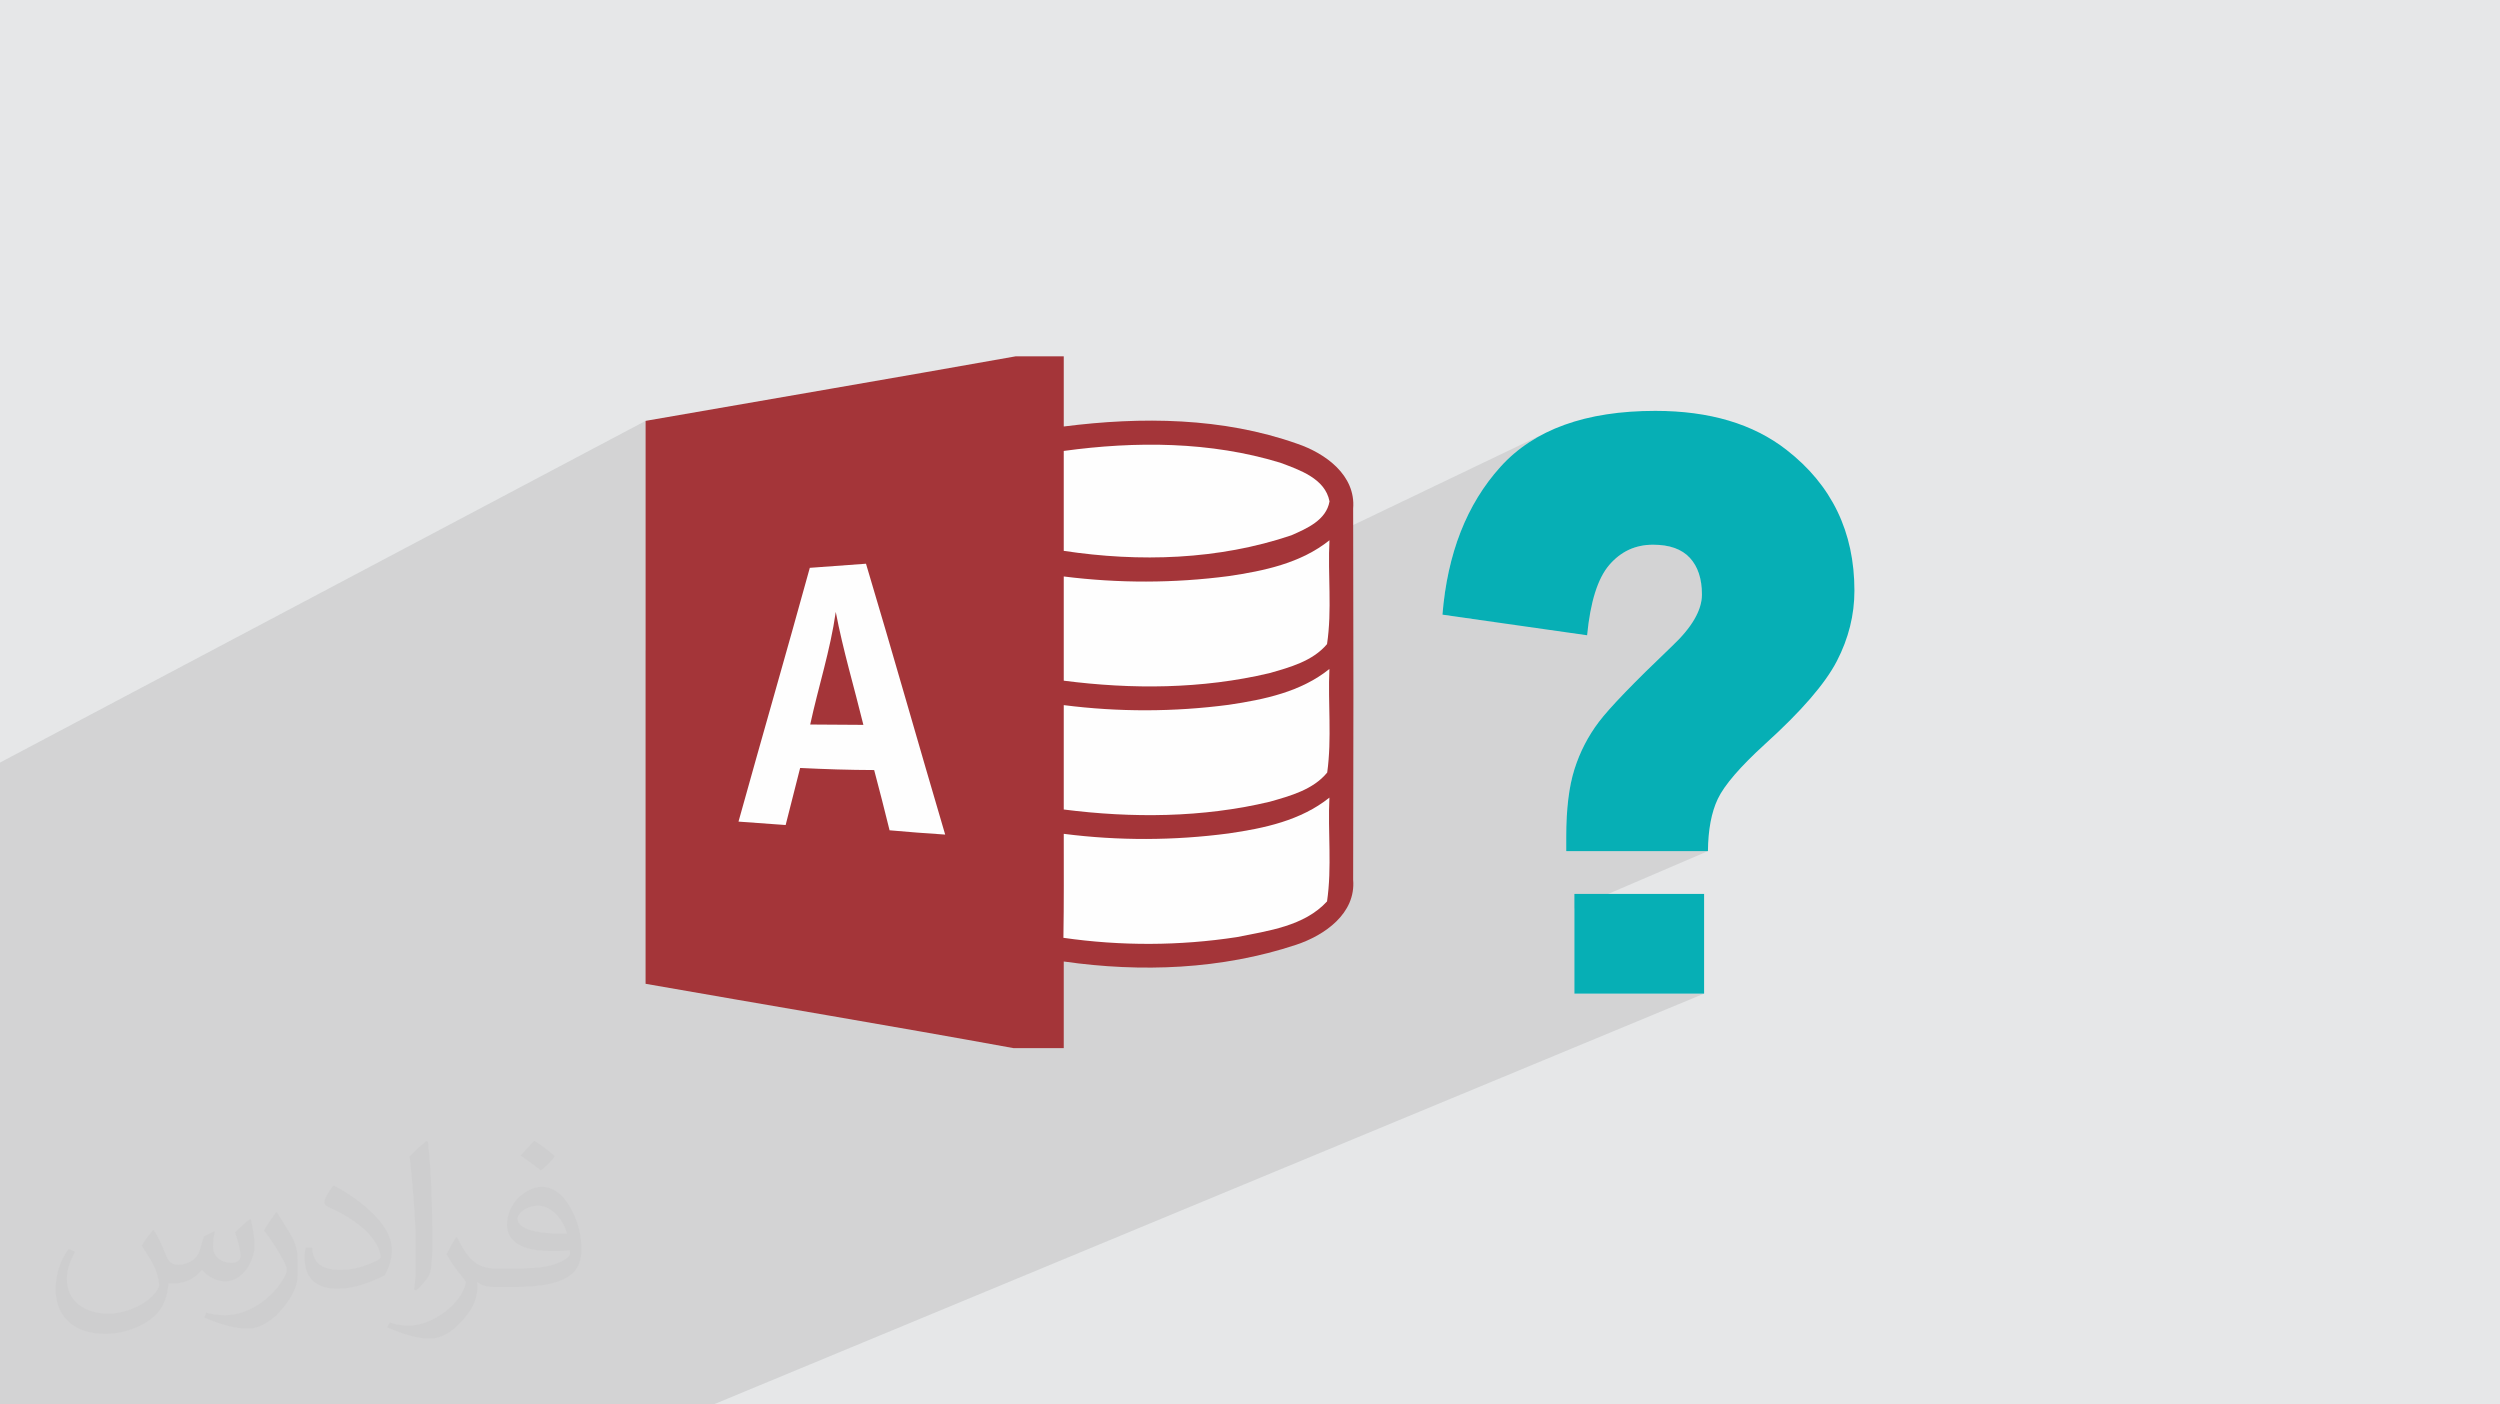 <?xml version="1.0" encoding="UTF-8"?>
<!DOCTYPE svg PUBLIC "-//W3C//DTD SVG 1.1//EN" "http://www.w3.org/Graphics/SVG/1.1/DTD/svg11.dtd">
<!-- Creator: CorelDRAW 2020 (64-Bit) -->
<svg xmlns="http://www.w3.org/2000/svg" xml:space="preserve" width="94.192mm" height="52.917mm" version="1.1" style="shape-rendering:geometricPrecision; text-rendering:geometricPrecision; image-rendering:optimizeQuality; fill-rule:evenodd; clip-rule:evenodd" viewBox="0 0 9404.92 5283.66" xmlns:xlink="http://www.w3.org/1999/xlink" xmlns:xodm="http://www.corel.com/coreldraw/odm/2003">
 <defs>
  <style type="text/css">
   <![CDATA[
    .fil3 {fill:#A43539}
    .fil0 {fill:#E6E7E8}
    .fil4 {fill:#FEFEFE}
    .fil5 {fill:#06AFB5;fill-rule:nonzero}
    .fil2 {fill:#373435;fill-opacity:0.031}
    .fil1 {fill:#2B2A29;fill-opacity:0.102}
   ]]>
  </style>
 </defs>
 <g id="Layer_x0020_1">
  <polygon class="fil0" points="-0,0 9404.92,0 9404.92,5283.66 -0,5283.66 "/>
  <polygon class="fil1" points="1572.34,5283.66 1460.83,5283.66 1108.72,5283.66 1002.17,5283.66 938.09,5283.66 929.56,5283.66 925.21,5283.66 766.18,5283.66 753.7,5283.66 699.55,5283.66 531.8,5283.66 272.87,5283.66 269.73,5283.66 -0,5283.66 -0,5273.7 -0,5270.1 -0,5259.5 -0,5227.78 -0,5227.77 -0,5227.7 -0,5197.46 -0,5175.08 -0,5150.87 -0,5114.61 -0,5019.29 -0,4980.55 -0,4925.5 -0,4906.22 -0,4856.19 -0,4843.11 -0,4837.58 -0,4831.69 -0,4807.36 -0,4798.83 -0,4779.63 -0,4759.08 -0,4552.01 -0,4510.51 -0,4453.44 -0,4438.41 -0,4426.62 -0,4414.22 -0,4385.81 -0,4385.8 -0,4352.15 -0,4338.6 -0,4300.9 -0,4295.59 -0,4206.49 -0,4123.67 -0,4097.59 -0,3864.46 -0,3751.61 -0,3705.72 -0,3705.71 -0,3669.38 -0,2868.72 2428.65,1583.29 2428.65,1649.44 2428.65,1715.6 2428.65,1781.76 2428.65,1847.92 2428.65,1914.08 2428.65,1980.24 2428.65,2046.41 2428.65,2112.58 2428.65,2178.75 2428.65,2244.92 2428.65,2311.09 2428.65,2377.27 2428.65,2443.45 2428.65,2447.09 3046.46,2136.16 3059.65,2135.22 3072.85,2134.28 3086.03,2133.33 3099.22,2132.39 3112.41,2131.44 3125.6,2130.49 3138.79,2129.55 3139.17,2129.52 4001.79,1696.39 4001.8,1696.4 4027.16,1693.05 4052.58,1689.91 4078.07,1687.03 4103.6,1684.38 4129.17,1681.98 4154.77,1679.86 4180.41,1677.99 4206.08,1676.41 4231.77,1675.1 4257.47,1674.1 4283.2,1673.39 4308.92,1672.98 4334.64,1672.88 4360.36,1673.11 4386.06,1673.67 4411.75,1674.55 4437.42,1675.79 4463.06,1677.38 4488.67,1679.32 4514.25,1681.63 4539.77,1684.32 4565.25,1687.39 4590.68,1690.83 4616.04,1694.68 4641.34,1698.94 4666.57,1703.6 4691.72,1708.68 4716.79,1714.19 4741.78,1720.14 4766.67,1726.52 4791.47,1733.35 4816.16,1740.63 4829.95,1745.78 4844.17,1751.11 4858.65,1756.71 4873.26,1762.65 4887.84,1768.99 4902.23,1775.82 4916.27,1783.2 4929.81,1791.2 4942.69,1799.9 4954.77,1809.35 4965.88,1819.65 4975.88,1830.86 4984.6,1843.04 4991.9,1856.28 4997.62,1870.65 5001.61,1886.2 4998.62,1899 4994.31,1910.92 4988.79,1922.03 4982.17,1932.36 4974.56,1941.98 4966.07,1950.92 4956.83,1959.23 4946.93,1966.97 4936.5,1974.18 4925.63,1980.91 4914.46,1987.21 4903.08,1993.12 4891.61,1998.7 4517.53,2178.68 4525.02,2178.03 4544.36,2176.21 4563.68,2174.23 4582.99,2172.08 4602.29,2169.79 4621.53,2167.33 4621.56,2167.33 4621.56,2167.32 4634.06,2165.45 4646.59,2163.52 4659.13,2161.52 4671.69,2159.44 4684.25,2157.27 4696.82,2155.01 4709.37,2152.63 4721.91,2150.13 4728.52,2148.76 5815.57,1627.95 5799.13,1636.38 5783.09,1645.22 5767.46,1654.48 5752.21,1664.15 5737.36,1674.23 5722.92,1684.72 5708.87,1695.62 5695.21,1706.94 5681.94,1718.66 5669.07,1730.79 5656.6,1743.34 5644.52,1756.3 5632.8,1769.6 5621.4,1783.16 5610.32,1796.98 5599.54,1811.07 5589.09,1825.42 5578.95,1840.02 5569.13,1854.9 5559.62,1870.04 5550.44,1885.45 5541.56,1901.11 5533.01,1917.04 5524.77,1933.22 5516.85,1949.68 5509.24,1966.4 5501.95,1983.38 5494.98,2000.62 5488.32,2018.13 5481.98,2035.91 5475.96,2053.94 5470.25,2072.23 5464.86,2090.79 5459.78,2109.62 5455.02,2128.71 5450.58,2148.06 5446.45,2167.67 5442.64,2187.54 5439.16,2207.68 5435.98,2228.09 5433.11,2248.75 5430.57,2269.67 5428.34,2290.86 5426.43,2312.32 5559.78,2331.3 6127.88,2068.2 6138.32,2063.76 6149.02,2059.9 6159.99,2056.64 6171.23,2053.97 6182.74,2051.89 6194.52,2050.42 6206.56,2049.53 6218.89,2049.23 6230.27,2049.42 6241.29,2050 6251.94,2050.95 6262.23,2052.3 6272.14,2054.04 6281.7,2056.16 6290.89,2058.65 6299.7,2061.54 6308.15,2064.81 6316.24,2068.47 6323.96,2072.5 6331.3,2076.93 6338.28,2081.74 6344.9,2086.93 6351.15,2092.5 6357.04,2098.46 6362.56,2104.77 6367.72,2111.39 6372.52,2118.32 6376.98,2125.55 6381.07,2133.1 6384.8,2140.95 6388.19,2149.12 6391.21,2157.58 6393.89,2166.36 6396.21,2175.45 6398.16,2184.84 6399.77,2194.55 6401.01,2204.56 6401.91,2214.89 6402.44,2225.52 6402.62,2236.45 6402.18,2247.62 6400.84,2258.93 6398.62,2270.37 6395.52,2281.96 6391.52,2293.68 6386.64,2305.53 6380.87,2317.53 6374.22,2329.66 6366.67,2341.94 6358.24,2354.36 6348.92,2366.91 6338.71,2379.6 6327.62,2392.43 6315.64,2405.4 6302.77,2418.5 6289.01,2431.75 6262.95,2456.69 6238.09,2480.67 6214.41,2503.7 6191.93,2525.77 6170.62,2546.87 6150.51,2567.02 6131.59,2586.21 6113.86,2604.45 6097.32,2621.73 6081.96,2638.05 6067.79,2653.4 6054.82,2667.8 6043.03,2681.24 6032.44,2693.72 6023.02,2705.24 6014.8,2715.81 6007.3,2725.96 6000.03,2736.26 5992.99,2746.67 5986.19,2757.23 5979.62,2767.91 5973.29,2778.72 5967.19,2789.68 5961.32,2800.76 5955.7,2811.97 5950.31,2823.32 5945.16,2834.79 5940.25,2846.4 5935.56,2858.14 5931.11,2870.01 5926.91,2882.02 5922.93,2894.16 5919.2,2906.6 5915.7,2919.5 5912.45,2932.85 5909.43,2946.67 5906.67,2960.95 5904.13,2975.69 5901.84,2990.89 5899.8,3006.55 5897.98,3022.66 5896.42,3039.24 5895.1,3056.28 5894.01,3073.78 5893.17,3091.73 5892.56,3110.15 5892.2,3129.02 5892.08,3148.36 5892.08,3201.86 6425.19,3201.86 5922.87,3417.35 5922.87,3737.97 6410.77,3737.97 2683.93,5283.66 2244.89,5283.66 "/>
  <path class="fil2" d="M578.49 4627.69c17.95,27.21 29.6,53.36 40.96,82.43 8.45,16.91 12.93,48.09 52.57,48.09 11.61,0 28.28,-3.42 43.06,-11.61 16.63,-8.73 29.32,-21.94 35.94,-42l15.85 -53.36 38.57 -19.02 2.64 2.64c-5.27,20.09 -6.59,39.36 -6.59,54.43 0,44.63 38.57,61.56 69.22,61.56 17.95,0 34.09,-8.73 34.09,-25.11 0,-21.13 -8.98,-57.06 -20.62,-89.29 17.95,-17.95 35.94,-35.94 56.53,-50.47l3.17 1.6c8.98,38.04 14,75.56 14,100.66 0,24.57 -10.83,51.79 -19.81,69.49 -18.49,34.87 -51.25,62.62 -90.87,62.62 -30.1,0 -63.65,-15.07 -86.66,-43.06l-1.32 0c-21.66,26.96 -55.22,51.25 -108.86,51.25l-16.63 0c-2.64,35.41 -10.29,60.49 -21.94,82.95 -31.95,62.34 -126.81,106.47 -216.1,106.47 -124.17,0 -186.51,-71.59 -186.51,-166.96 0,-58.91 19.27,-113.6 48.88,-152.42l24.29 10.04c-18.49,35.41 -30.91,68.68 -30.91,101.45 0,89.29 72.66,131.83 156.4,131.83 77.68,0 173.83,-49.41 191.28,-106.72 -6.59,-62.62 -30.1,-91.93 -66.04,-148.99 10.83,-19.02 24.83,-38.04 42.28,-58.38l3.17 0 0 0 0 0 -0.02 -0.09zm1432.13 -336.04c26.15,16.39 51.79,35.66 76.87,57.85 -14,19.81 -31.45,37.79 -53.11,53.64 -25.11,-20.34 -50.19,-37.79 -75.84,-56.27 17.42,-19.55 34.62,-38.29 52.04,-55.22l0 0 0 0 0 0 0 0 0 0 0.03 0zm13.47 244.11c-42.28,0 -76.87,27.75 -76.87,48.34 0,44.13 84.53,57.85 185.72,57.31 -12.68,-51.79 -57.06,-105.68 -108.86,-105.68l0.01 0.03zm-94.86 236.19c54.96,0 103.04,-1.6 139.74,-10.83 40.96,-10.29 75.56,-30.91 75.56,-45.17 0,-3.7 0,-8.19 -1.32,-11.89 -22.98,2.11 -49.41,2.11 -72.38,2.11 -74.49,0 -131.55,-16.91 -154.02,-58.66 -5.55,-11.61 -9.51,-24.57 -9.51,-39.36 0,-40.43 17.42,-79.79 48.09,-107 25.61,-22.45 53.89,-36.44 82.67,-36.44 52.04,0 93.51,41.75 122.57,107.54 15.85,35.94 26.68,77.4 26.68,129.72 0,34.87 -9.51,64.19 -31.17,85.85 -40.43,39.11 -114.92,53.89 -229.04,53.89l-51.79 0 0 0 -13.47 0c-28.28,0 -48.62,-5.02 -64.72,-17.42l-2.64 0c0.79,6.59 1.32,12.93 1.32,19.02 0,25.61 -8.45,58.38 -25.61,84.53 -50.72,75.3 -105.68,108.04 -153.24,108.04 -48.09,0 -107,-18.49 -160.11,-42.54l9.51 -18.49c17.17,7.13 40.96,11.89 73.7,11.89 85.85,0 198.66,-82.43 212.66,-163 -3.17,-6.59 -8.98,-15.32 -17.17,-24.57 -25.11,-29.85 -40.96,-54.68 -55.75,-80.83 12.68,-25.11 24.29,-45.17 35.13,-63.4l4.49 -0.53c36.72,74.77 69.99,117.55 144.23,117.55l11.61 0 0 0 53.89 0 0 0 0 0 0 0 0 0 0 0 0.09 0.01zm-371.98 79c6.34,-34.34 6.87,-72.91 6.87,-108.86l0 -53.36c0,-99.6 -12.68,-244.36 -22.98,-338.68 17.95,-19.27 43.06,-42 62.87,-57.31l5.81 1.6c13.47,118.62 16.63,256 16.63,383.06 0,33.3 -1.32,65.79 -4.49,89.55 -1.85,30.1 -19.27,52.83 -56.53,87.7l-8.19 -3.7zm-382.8 -157.19c1.85,46.77 24.83,83.49 105.15,83.49 49.93,0 92.19,-12.93 138.96,-35.13 8.45,-3.7 12.93,-8.73 12.93,-12.93 0,-29.32 -22.45,-68.15 -60.23,-103.55 -36.72,-33.3 -85.34,-62.62 -130.76,-82.18 -15.6,-6.59 -20.62,-13.47 -20.62,-20.09 0,-13.47 17.95,-41.75 32.77,-62.09l5.02 -0.53c52.04,27.21 110.17,67.64 153.24,112.53 39.11,41.47 63.4,83.49 63.4,129.19 0,33.81 -10.29,65.51 -26.96,95.11 -57.06,28.79 -117.83,50.72 -178.06,50.72 -73.17,0 -123.1,-34.34 -123.1,-114.92 0,-8.73 0,-22.19 3.17,-39.64l25.11 0 0 0 0 0 0 0 0 0 0 0 -0.02 0zm-132.37 -132.9l45.45 73.45c16.63,27.21 32.23,56.81 32.23,103.55l0 59.7c0,48.34 -30.91,100.13 -80.83,151.38 -39.11,34.62 -73.7,49.41 -105.68,49.41 -47.55,0 -101.98,-14.79 -164.85,-41.75l7.13 -18.49c19.81,5.27 42.79,9.77 71.06,9.77 90.36,-0.53 182.8,-66.57 225.08,-147.15 5.02,-9.26 6.87,-17.95 6.87,-24.04 0,-9.26 -5.02,-19.55 -8.98,-28.79 -22.98,-43.31 -48.62,-82.95 -76.87,-119.68 14.79,-23.25 29.6,-45.7 45.7,-67.9l3.7 0.53 0 0 0 0 0 0 0 0 0 0 -0.02 0.01z"/>
  <g id="_2259170122944">
   <path class="fil3" d="M3820.72 1340.54l181.09 0c0,88.04 0,175.85 0,263.9 292.23,-37.27 597.96,-34.43 878.42,64.94 105.69,35.96 220.53,118.11 210.29,244.06 1.31,465.04 1.31,930.51 0,1395.98 10.67,127.26 -107.44,209.19 -214.22,244.72 -280.89,93.27 -583.15,104.6 -874.51,62.98 0,108.74 0,217.26 0,326l-188.49 0c-460.9,-84.11 -923.1,-161.04 -1384.64,-242.1 0,-706.05 0,-1412.11 0,-2117.72 463.94,-81.06 928.54,-160.17 1392.05,-242.76l0.01 0.01z"/>
   <path class="fil4" d="M4001.8 1696.4c270.21,-37.04 551.54,-35.96 814.36,44.23 72.13,27.03 169.1,59.28 185.45,145.57 -12.21,70.61 -85.64,102.21 -143.83,127.7 -274.35,92.62 -571.37,101.34 -855.98,58.4 0,-125.3 0,-250.6 0,-375.91l0.01 0.01z"/>
   <path class="fil4" d="M4621.56 2167.32c133.15,-19.61 271.96,-48.37 379.82,-134.89 -6.75,130.1 10.24,261.72 -9.16,390.73 -54.26,64.28 -140.12,87.39 -217.7,109.4 -252.57,59.71 -516.25,61.24 -772.73,28.11 0,-130.75 0,-261.28 0,-392.04 205.5,25.94 414.25,25.72 619.76,-1.31l0 0 0 -0.01z"/>
   <path class="fil4" d="M3046.46 2136.16c70.38,-5.01 140.56,-10.02 211.38,-15.47 101.55,339.08 197.65,679.69 297.89,1018.98 -69.95,-4.57 -139.9,-9.8 -209.19,-16.12 -18.31,-75.63 -38.13,-151.23 -57.96,-226.64 -93.06,-0.21 -185.89,-3.27 -278.51,-7.84 -17.87,71.69 -35.96,143.16 -54.48,214.65 -59.27,-4.57 -118.33,-8.93 -177.38,-12.85 88.48,-318.6 180.44,-636.1 268.26,-954.69l-0.01 -0.02z"/>
   <path class="fil3" d="M3047.99 2725.63c30.51,-141.65 75.84,-279.81 96.1,-423.64 27.24,143.39 69.3,283.29 103.94,424.94 -66.9,-0.44 -133.59,-0.65 -200.04,-1.31l-0.01 0.01z"/>
   <path class="fil4" d="M4623.3 2651.32c132.93,-19.83 270.88,-48.37 377.87,-134.67 -5.88,129.87 9.59,260.85 -8.28,389.63 -52.95,64.71 -139.03,87.82 -216.18,109.82 -253.22,60.37 -517.77,61.9 -774.91,29.21 0,-131.19 0,-261.93 0,-392.69 205.93,26.36 415.35,25.93 621.5,-1.31l0 0z"/>
   <path class="fil4" d="M4622.21 3135.31c132.93,-19.18 271.31,-48.38 378.97,-134.68 -6.32,129.87 10.02,261.49 -8.94,390.51 -85.64,93.27 -221.62,110.48 -339.3,134.24 -215.73,33.12 -436.26,33.77 -652.44,2.61 2.18,-130.53 1.32,-260.63 1.32,-391.16 205.71,26.37 414.47,25.72 620.19,-1.52l0.21 0 -0.01 0z"/>
   <path class="fil5" d="M6720.99 1692.54c-125.3,-97.89 -289.86,-146.87 -493.7,-146.87 -261.81,0 -456.07,70.2 -582.77,210.63 -126.7,140.42 -199.4,325.78 -218.09,556.02l544.19 77.47c12.15,-125.9 39.98,-214.12 83.46,-264.7 43.47,-50.56 98.39,-75.87 164.8,-75.87 61.71,0 107.76,16.43 138.15,49.24 30.37,32.83 45.58,78.83 45.58,137.99 0,59.19 -37.86,124.28 -113.61,195.29 -142.13,135.58 -233.53,230.27 -274.2,284.06 -40.67,53.82 -71.31,113.26 -91.87,178.35 -20.57,65.11 -30.85,149.85 -30.85,254.21l0 53.5 533.11 0c0.76,-80.29 13.04,-145.8 37.03,-196.33 24.76,-52.18 84.37,-121.3 178.83,-207.41 135.57,-122.66 225.34,-226.49 269.29,-311.5 43.94,-84.99 65.92,-173.22 65.92,-264.69 0,-220.57 -85.1,-397.05 -255.27,-529.4z"/>
   <polygon class="fil5" points="5922.87,3362.9 5922.87,3737.97 6410.77,3737.97 6410.77,3362.9 "/>
  </g>
 </g>
</svg>